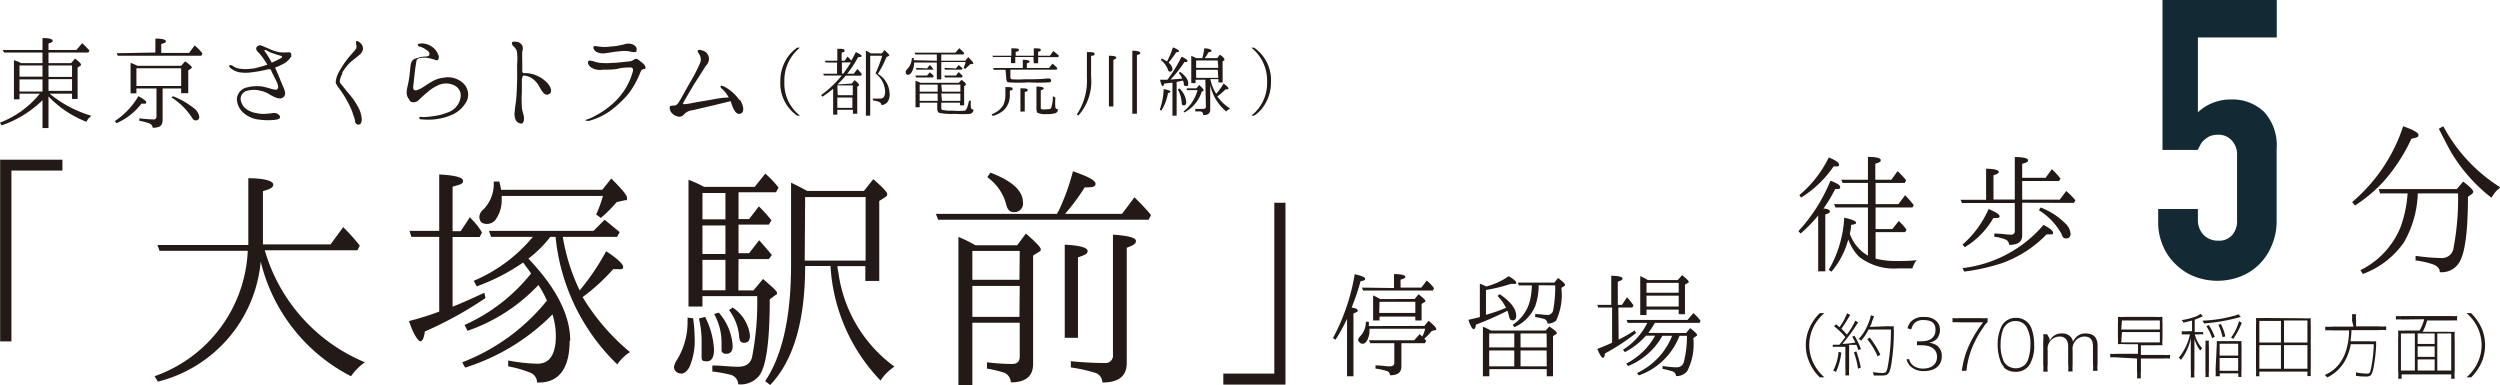 <svg xmlns="http://www.w3.org/2000/svg" viewBox="0 0 179.41 27.64"><defs><style>.cls-1{fill:#231916;}.cls-2{fill:#132a34;}</style></defs><g id="Layer_2" data-name="Layer 2"><g id="Layer_1-2" data-name="Layer 1"><path class="cls-1" d="M3.48,4.53H5.1l.29-.33c.28.22.42.36.42.43s0,.07-.08.11l-.16.11V7.1h-.4V6.72H3.56l0,0a8.45,8.45,0,0,0,3,1.59,1.27,1.27,0,0,0-.36.43A7.53,7.53,0,0,1,3.48,6.92V9.19H3.05v-2A7.78,7.78,0,0,1,.11,9L0,8.8A6.8,6.8,0,0,0,2.86,6.72H1.4v.41H1V4.32a2.3,2.3,0,0,1,.51.21H3.05V3.77H.3L.19,3.59H3.05V2.73c.49,0,.73.08.73.19s-.09.13-.3.2v.47h2L5.9,3.1a6.36,6.36,0,0,1,.52.53l-.08.14H3.48Zm-.43.17H1.4v.8H3.05Zm0,1H1.4v.87H3.05Zm.43-.18H5.17V4.7H3.48Zm0,1H5.17V5.68H3.48Z"/><path class="cls-1" d="M8.25,8.68A5.34,5.34,0,0,0,9.93,6.9c.37.2.57.35.57.45s-.08.09-.23.09h-.12a4.51,4.51,0,0,1-1.79,1.4Zm2.9-4.91v-1c.51,0,.75.07.75.19s-.11.13-.33.2v.64h2l.4-.54a3.25,3.25,0,0,1,.56.58L14.45,4h-6l-.07-.18ZM13,6.35H11.67V8.59c0,.28-.09.45-.29.52a1.33,1.33,0,0,1-.42.06.37.37,0,0,0-.23-.31A3.64,3.64,0,0,0,10,8.67V8.49a9.22,9.22,0,0,0,1,.08.2.2,0,0,0,.23-.22v-2H9.79V6.7H9.37V4.51a4.42,4.42,0,0,1,.49.21H13l.29-.32c.32.23.48.38.48.44s0,0-.06.08l-.2.13V6.69H13ZM13,4.9H9.79V6.17H13Zm-.6,2a5.82,5.82,0,0,1,1.47.83,1,1,0,0,1,.43.64c0,.19-.09.27-.26.27a.25.25,0,0,1-.22-.13A4.83,4.83,0,0,0,12.32,7Z"/><path class="cls-1" d="M20.93,4a1.53,1.53,0,0,1-.5.53,4.55,4.55,0,0,1-.69.32c.09.2.19.42.24.55l.33.8a1.52,1.52,0,0,1,.15.44A.37.37,0,0,1,20.3,7c-.24.16-.57,0-1-.25a1.9,1.9,0,0,0-.61-.24,1.87,1.87,0,0,0-.94,0,.6.6,0,0,0-.48.62,1,1,0,0,0,.4.69,1.57,1.57,0,0,0,.71.29,2.14,2.14,0,0,0,.77.05c.19,0,.39-.05.53-.05a.46.46,0,0,1,.39.2c.08.14,0,.23-.26.28a4.72,4.72,0,0,1-1.16,0,2,2,0,0,1-1.15-.47,1.36,1.36,0,0,1-.5-1,.9.9,0,0,1,.63-.82,2.8,2.8,0,0,1,1-.11c.22,0,.53.1.69.14a2.2,2.2,0,0,0,.47.11c.11,0,.18-.08.17-.23a1.15,1.15,0,0,0-.09-.31l-.36-.72a1,1,0,0,0-.1-.21l-.17,0a8.26,8.26,0,0,1-1.11.21,3,3,0,0,1-1,0,1.6,1.6,0,0,1-.56-.27c-.1-.08-.15-.17-.1-.22s.2,0,.28.07a1,1,0,0,0,.48.17,2.58,2.58,0,0,0,.78,0c.25,0,.51-.1.77-.16l.41-.13c-.09-.14-.16-.26-.23-.35a3.4,3.4,0,0,0-.44-.55c-.12-.11-.18-.26-.09-.38a.33.33,0,0,1,.41-.06l.46.2a3.23,3.23,0,0,0,.76.25,3.77,3.77,0,0,0,.66,0c.18,0,.21.15.17.26m-.71,0a5.25,5.25,0,0,1-.52-.16,2.18,2.18,0,0,1-.44-.18c-.1-.06-.18-.11-.23-.07s.08.18.15.28a6.19,6.19,0,0,1,.36.62l.13-.06c.26-.11.47-.24.55-.28s.08-.13,0-.15"/><path class="cls-1" d="M24.59,5.25a1.52,1.52,0,0,0-.21.6c0,.1.14.23.24.36s.31.39.53.65a4.9,4.9,0,0,1,.55.82,2.07,2.07,0,0,1,.26.87c0,.24-.07.37-.2.39a.25.25,0,0,1-.28-.22c0-.15-.08-.32-.16-.58a4.84,4.84,0,0,0-.39-.86,6.07,6.07,0,0,0-.51-.82c-.11-.17-.31-.38-.33-.57a1.85,1.85,0,0,1,.27-.79A6.87,6.87,0,0,1,25,4.15c.19-.23.48-.54.55-.65a.38.38,0,0,0,0-.33c0-.09,0-.17,0-.21s.21,0,.32.14a.52.52,0,0,1,.18.41.65.65,0,0,1-.26.43c-.16.15-.46.36-.67.55a3.48,3.48,0,0,0-.58.76"/><path class="cls-1" d="M33.05,7a.79.79,0,0,0-.37-.83,1.36,1.36,0,0,0-1.07-.12,3,3,0,0,0-.95.58c-.25.2-.54.48-.65.59a.48.48,0,0,1-.39.11c-.17,0-.19-.07-.29-.24a.72.72,0,0,1-.14-.53c0-.18.09-.47.15-.82s.09-.73.12-1,.11-.42.29-.51a2.68,2.68,0,0,1,.66-.17c.16,0,.37,0,.4-.12s0-.23-.2-.35a1.45,1.45,0,0,0-.46-.24c-.08,0-.18-.08-.17-.14s.09-.07.17-.08a.78.78,0,0,1,.3,0,1.26,1.26,0,0,1,.61.27,1.13,1.13,0,0,1,.38.51.37.37,0,0,1,0,.38.23.23,0,0,1-.23,0,3.06,3.06,0,0,0-.45-.12,1.57,1.57,0,0,0-.62,0c-.14,0-.25.11-.26.23s-.06.34-.1.67-.08.76-.1.93-.07.4.05.46.22,0,.41-.08.5-.33.83-.51a2.17,2.17,0,0,1,.9-.3,1.59,1.59,0,0,1,1.41.44,1.13,1.13,0,0,1,.24,1.19,2.18,2.18,0,0,1-1,1,4.23,4.23,0,0,1-1.37.37,4.34,4.34,0,0,1-.83,0c-.1,0-.23,0-.23-.11s.11-.07.22-.06a4.34,4.34,0,0,0,.81-.07A4,4,0,0,0,32.3,8a1.34,1.34,0,0,0,.75-1"/><path class="cls-1" d="M37.45,5.63c0,.14,0,.77,0,1a8.28,8.28,0,0,0,0,1c0,.27.1.49.14.71s0,.52-.17.53A.49.49,0,0,1,37,8.59a1.17,1.17,0,0,1-.05-.67c0-.21.07-.51.1-.86s.05-.86.06-1.29,0-.81,0-1.15a4,4,0,0,0,0-.8.66.66,0,0,0-.23-.47c-.12-.1-.18-.24-.12-.32S37,3,37.1,3a.6.6,0,0,1,.38.26.62.62,0,0,1,0,.44,5.44,5.44,0,0,0,0,.59c0,.24,0,.53,0,.84,0,.11.1.11.17.12a2,2,0,0,1,.88.18,2.22,2.22,0,0,1,.77.55c.23.25.38.67.07.79s-.48-.24-.66-.54a1.62,1.62,0,0,0-.55-.62,1.35,1.35,0,0,0-.54-.19c-.11,0-.14.07-.14.22"/><path class="cls-1" d="M42.21,8.67c-.1,0-.18,0-.19,0s0-.07.13-.11a2.45,2.45,0,0,0,.47-.2,6,6,0,0,0,1-.63,5,5,0,0,0,1.09-1.11,4.66,4.66,0,0,0,.69-1.44c.08-.24,0-.35-.2-.34s-.52,0-.8.08S43.63,5,43.26,5a1.21,1.21,0,0,1-.86-.17c-.17-.15-.26-.34-.17-.44s.23,0,.35,0a1.64,1.64,0,0,0,.48.12,4.78,4.78,0,0,0,.92,0c.31,0,.92-.08,1.14-.1a.69.69,0,0,0,.4-.15.25.25,0,0,1,.26,0l.35.28a.5.5,0,0,1,.2.33c0,.06-.09.09-.19.1s-.16.16-.26.4a6.08,6.08,0,0,1-.78,1.36A7.62,7.62,0,0,1,43.73,8a4.83,4.83,0,0,1-1.52.69m3.47-5c-.06.08-.26.06-.5,0a2.16,2.16,0,0,0-.76,0c-.22,0-.57.08-.92.12a1.06,1.06,0,0,1-.72-.1c-.16-.11-.25-.32-.16-.38s.18,0,.3,0a2.8,2.8,0,0,0,.94,0c.36,0,.69-.1.92-.14a.88.88,0,0,1,.64,0c.2.1.32.28.26.38"/><path class="cls-1" d="M53.1,7.15c.23.37.37.87.06,1s-.51-.25-.67-.72a.85.85,0,0,0-.06-.17l-1.27.31-1.46.34a.92.92,0,0,0-.63.32.48.48,0,0,1-.31.15.9.9,0,0,1-.48-.2.6.6,0,0,1-.22-.48c0-.13.16-.11.35-.13s.28-.18.48-.53.37-.68.66-1.17a12,12,0,0,0,.7-1.37.68.68,0,0,0-.08-.62c-.07-.12-.15-.23-.07-.28s.3,0,.51.11a.64.64,0,0,1,.27.5.75.75,0,0,1-.23.52L49.84,6c-.22.36-.75,1.27-.8,1.36s0,.12.06.12a5.25,5.25,0,0,0,.55-.08c.31-.07,1.05-.18,1.42-.25S51.89,7,52.3,7a2.3,2.3,0,0,0-.45-.59c-.11-.1-.18-.19-.13-.24s.16,0,.36.1a3.24,3.24,0,0,1,1,.93"/><path class="cls-1" d="M57.21,8.3A2.81,2.81,0,0,1,56,5.86a3,3,0,0,1,.55-1.79,2.55,2.55,0,0,1,.66-.65h.2a3,3,0,0,0-1.12,2.44A2.92,2.92,0,0,0,57.41,8.3Z"/><path class="cls-1" d="M61.12,6l.21-.25c.21.16.31.27.31.33a.07.07,0,0,1,0,.06l-.12.09V8.16h-.31V7.88H60.09v.35h-.3V6.37a8.14,8.14,0,0,1-.77.57l-.09-.12a7.65,7.65,0,0,0,1.48-1.4H59.13l-.06-.13h1v-.8h-.81l-.06-.13h.89V3.5c.35,0,.52,0,.52.13s-.07.09-.21.15v.58h.22l.2-.3a1.86,1.86,0,0,1,.27.29v0c.11-.18.21-.38.33-.61.27.12.42.23.42.28s-.09.08-.26.08a7.67,7.67,0,0,1-.78,1.19h.47l.26-.34a3.87,3.87,0,0,1,.32.37l-.06.11h-1.1a6.81,6.81,0,0,1-.59.63Zm-1,.83h1.08v-.7H60.09ZM61.17,7H60.09v.74h1.08Zm-.65-1.72a9.24,9.24,0,0,0,.54-.8h-.64v.8Zm3.33,1.44c0,.51-.21.79-.6.82a.25.25,0,0,0-.17-.23,2.42,2.42,0,0,0-.44-.11V7.07a5.2,5.2,0,0,0,.55,0q.33,0,.33-.51a1.71,1.71,0,0,0-.69-1.29A9.48,9.48,0,0,0,63.31,4h-.86V8.3h-.31V3.64a1.7,1.7,0,0,1,.35.19h.8l.18-.24c.23.21.35.34.35.38s0,0-.06.06l-.14.06A7.84,7.84,0,0,1,63,5.3a1.69,1.69,0,0,1,.84,1.43"/><path class="cls-1" d="M67.23,4.36V3.91H65.69l-.06-.13h2.93l.28-.32a3.91,3.91,0,0,1,.36.35l-.06.1H67.55v.45h1.72l.21-.26c.24.23.37.38.37.44s0,0-.06.06l-.18,0c0,.06-.17.17-.35.35l-.11-.07a3.79,3.79,0,0,0,.15-.43H67.55V5.7h-.32V4.49H65.6a1.34,1.34,0,0,1-.15.64c-.08.16-.18.24-.28.24A.17.17,0,0,1,65,5.18.22.22,0,0,1,65.07,5a1.2,1.2,0,0,0,.37-.84l.13,0a1.37,1.37,0,0,1,0,.16Zm1.58,1.58L69,5.73c.21.15.31.24.31.3a.13.13,0,0,1,0,.07l-.12.08V7.56h-.3V7.37H67.55v.34c0,.1,0,.16.08.18a3.35,3.35,0,0,0,.77.05,4.31,4.31,0,0,0,.82,0c.13,0,.23-.28.32-.71l.13,0a3.63,3.63,0,0,0,0,.4c0,.15.06.23.19.23a.3.3,0,0,1-.24.31,6.43,6.43,0,0,1-1.08,0,4.5,4.5,0,0,1-1.14-.07c-.1-.05-.14-.16-.14-.33V7.37H66V7.7h-.3V5.79l.36.15Zm-2.28-.52.2-.23a1.82,1.82,0,0,1,.28.27l-.06.1h-1.2l-.07-.14Zm0-.51.2-.25A2.26,2.26,0,0,1,67,5L67,5H65.79l-.07-.13ZM66,6.58h1.29V6.07H66Zm1.29.13H66v.53h1.29Zm.31-.13h1.32V6.07H67.55Zm0,.66h1.32V6.71H67.55Zm1-2.33.2-.24a1.8,1.8,0,0,1,.29.26L69,5H67.83l-.07-.13Zm0,.51.2-.25a3.92,3.92,0,0,1,.29.29l-.06.1H67.82l-.06-.14Z"/><path class="cls-1" d="M71.16,8.2A1.57,1.57,0,0,0,72,7.54a1.64,1.64,0,0,0,.15-.73V6.25c.35,0,.52,0,.52.12s-.06.09-.2.14v.3A1.47,1.47,0,0,1,72,7.94a2,2,0,0,1-.76.38Zm3-4.11h-1.3v.44h-.31V4.09H71.27L71.21,4h1.37V3.47c.36,0,.54,0,.54.11s-.08.1-.23.15V4h1.3V3.47c.34,0,.5,0,.5.11s-.06.09-.19.14V4h.85l.24-.34.1.08L76,4l-.06.1H74.5v.44h-.31Zm-2,.92h-.87l0-.13H73.4V4.29c.32,0,.49.06.49.13s-.07.08-.2.13v.33h1.59l.25-.31a1.91,1.91,0,0,1,.35.33L75.82,5H72.51v.52a.16.16,0,0,0,.1.17,6.29,6.29,0,0,0,.86,0c.59,0,1.15,0,1.69-.06h.09a.16.16,0,0,1,.18.18c0,.05-.05.09-.13.1a12.89,12.89,0,0,1-1.5,0,10.29,10.29,0,0,1-1.43,0c-.11,0-.16-.16-.16-.34Zm1.07,3V6.34c.35,0,.52,0,.52.12s-.08.09-.21.14V8Zm2.51-1a3.51,3.51,0,0,0,0,.71.17.17,0,0,0,.18.12.28.28,0,0,1-.17.28,2.32,2.32,0,0,1-.68.07,1.26,1.26,0,0,1-.57-.08c-.08,0-.12-.15-.12-.3V6.21c.35,0,.52.06.52.13s-.07.09-.21.14V7.71c0,.07,0,.12.08.13a.94.94,0,0,0,.33,0c.19,0,.31,0,.35-.14a2.54,2.54,0,0,0,.11-.8Z"/><path class="cls-1" d="M77.28,8.21A4.37,4.37,0,0,0,78,5.54V3.74c.37,0,.55,0,.55.13S78.45,4,78.3,4v1.5a3.67,3.67,0,0,1-.91,2.79Zm2.3-.57V4q.54,0,.54.15s-.08.1-.22.15V7.64Zm1.68.52V3.64c.38,0,.57.07.57.16s-.08.1-.24.15V8.16Z"/><path class="cls-1" d="M83.23,7.88a4.88,4.88,0,0,0,.28-1.49c.32.06.48.12.48.19s-.06.07-.17.09a3.31,3.31,0,0,1-.48,1.27Zm1.59-3.8c.27.12.4.22.4.3s-.07.07-.22.07a8.55,8.55,0,0,1-1,1.26l.84-.07a1.39,1.39,0,0,0-.24-.4l.08-.09c.39.29.59.56.59.82s-.06.2-.18.2-.13-.06-.14-.2a1.8,1.8,0,0,0-.05-.19l-.46.1V8.3h-.3V5.93L83.54,6c0,.12-.07.18-.11.18s-.12-.16-.18-.46l.53,0a9.87,9.87,0,0,0,1-1.63m-.61-.69c.29.11.44.2.44.27s-.07.07-.2.08a8.94,8.94,0,0,1-.55.75.66.66,0,0,1,.28.44c0,.13-.06.2-.17.2s-.13-.06-.17-.19a1.65,1.65,0,0,0-.5-.65l.07-.1a2.82,2.82,0,0,1,.38.21,5.71,5.71,0,0,0,.42-1m.46,2.93a1.47,1.47,0,0,1,.5,1c0,.15-.06.22-.18.22s-.14-.07-.15-.22a2.15,2.15,0,0,0-.27-.91Zm1.23,0,.2-.24c.21.19.31.31.31.36s0,0,0,.06l-.13.06A2.57,2.57,0,0,1,85,8.07L84.94,8a2.94,2.94,0,0,0,1-1.53h-.77l0-.13Zm.64-.62h-.7v.24h-.31V4l.35.17h.44a3.61,3.61,0,0,0,.14-.7c.35,0,.52.1.52.18s-.07.07-.21.1a4,4,0,0,1-.27.42h.89l.2-.25c.22.17.32.28.32.33s0,0,0,.07l-.13.08V5.92h-.3V5.68h-.58a3.09,3.09,0,0,0,.42,1.05A4.78,4.78,0,0,0,87.81,6c.23.16.34.27.34.34s0,.07-.11.07l-.09,0a4.82,4.82,0,0,1-.59.51,3.2,3.2,0,0,0,.92.87A.92.92,0,0,0,88,8a3.38,3.38,0,0,1-1.15-1.9V7.86c0,.28-.17.41-.5.4A.24.24,0,0,0,86.17,8,2.56,2.56,0,0,0,85.78,8V7.81a4.48,4.48,0,0,0,.59,0,.15.15,0,0,0,.17-.16Zm.89-1.38H85.84v.53h1.59Zm0,.67H85.84v.58h1.59Z"/><path class="cls-1" d="M89.8,8.3a2.94,2.94,0,0,0,1.13-2.43A3,3,0,0,0,89.8,3.42H90a2.82,2.82,0,0,1,1.21,2.44,3,3,0,0,1-.55,1.8A2.36,2.36,0,0,1,90,8.3Z"/><path class="cls-1" d="M130.6,27.08a3.25,3.25,0,0,1-.77-1.13,3,3,0,0,1,0-2.35,3.25,3.25,0,0,1,.77-1.13h.33a3.14,3.14,0,0,0-.82,1.06,3,3,0,0,0-.27,1.24,3,3,0,0,0,.28,1.25,3.22,3.22,0,0,0,.81,1.06Z"/><path class="cls-1" d="M131.54,24.74l.19,0H132c.27-.33.27-.33.43-.55a5.54,5.54,0,0,0-.81-.78l.14-.14.25.21a4,4,0,0,0,.54-1l.23.12s0,0-.22.36c-.09.16-.25.4-.41.63.18.18.25.26.39.42a4.86,4.86,0,0,0,.6-1l.22.13a1.15,1.15,0,0,0-.14.19,12.13,12.13,0,0,1-1,1.35,6.46,6.46,0,0,0,.93-.1c-.09-.17-.12-.23-.23-.42l.17-.06a5.89,5.89,0,0,1,.46.94l-.18.09c-.07-.19-.09-.25-.15-.38l-.13,0-.39,0v1.69a3.43,3.43,0,0,0,0,.5h-.27a3.68,3.68,0,0,0,0-.51V24.89l-.43,0-.33,0-.16,0Zm.6.56a4.71,4.71,0,0,1-.38,1.39l-.2-.1a3.42,3.42,0,0,0,.38-1.34Zm1.08-.08a7.86,7.86,0,0,1,.32,1.16l-.2.08a5.76,5.76,0,0,0-.3-1.18Zm2.28-1.81a2.25,2.25,0,0,0,.41,0,1.57,1.57,0,0,0,0,.32,14.32,14.32,0,0,1-.19,2.45,2.45,2.45,0,0,1-.14.52c-.1.19-.23.25-.52.25l-.59,0a1.53,1.53,0,0,0-.06-.25,4.63,4.63,0,0,0,.67.07c.25,0,.3-.06.38-.39a14.22,14.22,0,0,0,.24-2.73h-1.61a3.49,3.49,0,0,1-.52.79.57.57,0,0,0-.19-.1,3.49,3.49,0,0,0,.69-1.11,2.43,2.43,0,0,0,.19-.61l.23.08-.16.41c0,.1-.07.18-.14.35Zm-.75,2.17a5.25,5.25,0,0,0-.75-1.24l.18-.11a6.27,6.27,0,0,1,.76,1.22Z"/><path class="cls-1" d="M137,25.76a.83.83,0,0,0,.35.51,1.14,1.14,0,0,0,.66.18c.63,0,1-.33,1-.84s-.38-.83-1.09-.83a2,2,0,0,0-.35,0v-.29a1.69,1.69,0,0,0,.33,0c.64,0,1-.29,1-.82s-.34-.7-.86-.7a.85.85,0,0,0-.71.28,1.21,1.21,0,0,0-.17.39l-.27-.08a1.11,1.11,0,0,1,.22-.45,1.2,1.2,0,0,1,1-.36,1.17,1.17,0,0,1,.86.3.86.86,0,0,1,.25.61,1,1,0,0,1-.22.65,1,1,0,0,1-.6.29,1.13,1.13,0,0,1,.61.2.92.92,0,0,1,.34.77c0,.66-.49,1.06-1.28,1.06a1.36,1.36,0,0,1-1-.37,1.48,1.48,0,0,1-.25-.46Z"/><path class="cls-1" d="M142.64,23.11a1.36,1.36,0,0,0-.3.37,7.13,7.13,0,0,0-.91,1.73,6,6,0,0,0-.31,1.4h-.33a6.34,6.34,0,0,1,.6-2,8.64,8.64,0,0,1,.93-1.48h-1.68a4.28,4.28,0,0,0-.52,0v-.3a4.05,4.05,0,0,0,.52,0h1.46a4.11,4.11,0,0,0,.54,0Z"/><path class="cls-1" d="M143.84,26.35a1.1,1.1,0,0,1-.28-.44,3.36,3.36,0,0,1-.2-1.16,3,3,0,0,1,.29-1.36,1.14,1.14,0,0,1,1-.58,1.16,1.16,0,0,1,1.14.77,3.34,3.34,0,0,1,.19,1.17,2.57,2.57,0,0,1-.34,1.44,1.14,1.14,0,0,1-1,.49,1.17,1.17,0,0,1-.86-.33m.2-3.05a1,1,0,0,0-.24.36,3.35,3.35,0,0,0-.17,1.08,2.74,2.74,0,0,0,.25,1.24,1,1,0,0,0,1.47.22,1.09,1.09,0,0,0,.25-.38,3.35,3.35,0,0,0,.17-1.08,2.39,2.39,0,0,0-.3-1.31.88.88,0,0,0-.77-.39.9.9,0,0,0-.66.26"/><path class="cls-1" d="M147.09,24.31a1.62,1.62,0,0,1,0,.18.9.9,0,0,1,.88-.56.78.78,0,0,1,.65.27.64.64,0,0,1,.14.32,1.51,1.51,0,0,1,.26-.35.91.91,0,0,1,.65-.24c.58,0,.86.29.86.9V26.1a2.39,2.39,0,0,0,0,.51h-.33a2.49,2.49,0,0,0,0-.52V24.87c0-.5-.2-.72-.63-.72a.88.88,0,0,0-.83,1v1a3.49,3.49,0,0,0,0,.51h-.32a2.49,2.49,0,0,0,0-.52V24.87c0-.47-.22-.72-.62-.72a.88.88,0,0,0-.85,1v1a2.89,2.89,0,0,0,0,.52h-.32a2.68,2.68,0,0,0,0-.52V24.51a2.68,2.68,0,0,0,0-.52h.28Z"/><path class="cls-1" d="M151.93,25.65a3.38,3.38,0,0,0-.49,0v-.26a3.19,3.19,0,0,0,.49,0h1.5v-.69h-.88a4.7,4.7,0,0,0-.56,0,3.43,3.43,0,0,0,0-.48V23.21a3.18,3.18,0,0,0,0-.47,4.53,4.53,0,0,0,.55,0h2.07a5,5,0,0,0,.58,0,3,3,0,0,0,0,.46v1.13a2.08,2.08,0,0,0,0,.45,4.79,4.79,0,0,0-.55,0h-1v.69h1.6a3.1,3.1,0,0,0,.49,0v.26a3.28,3.28,0,0,0-.49,0h-1.6v.87a3.37,3.37,0,0,0,0,.55h-.28a3,3,0,0,0,0-.55v-.87Zm.3-2H155V23h-2.72Zm0,.92H155v-.74h-2.72Z"/><path class="cls-1" d="M157,24c-.17,0-.31,0-.43,0v-.23a2.54,2.54,0,0,0,.43,0h.31V23a5.67,5.67,0,0,1-.62.15.71.71,0,0,0-.12-.18,4.51,4.51,0,0,0,.84-.2,1.32,1.32,0,0,0,.51-.25l.17.17a5,5,0,0,1-.59.25v.89h.24a2.86,2.86,0,0,0,.37,0V24a1.87,1.87,0,0,0-.38,0h-.22a2.35,2.35,0,0,0,.53,1,.73.73,0,0,0-.14.16,2.41,2.41,0,0,1-.42-.85c0,.33,0,.63,0,.83v1.38a4.35,4.35,0,0,0,0,.57h-.26a4.56,4.56,0,0,0,0-.57V25.14c0-.26,0-.55,0-.87a3.72,3.72,0,0,1-.71,1.56.57.57,0,0,0-.15-.16,3.87,3.87,0,0,0,.8-1.68Zm3.81-1.26a12.82,12.82,0,0,1-2.65.47.75.75,0,0,0-.1-.2,9.35,9.35,0,0,0,2.19-.33,1.69,1.69,0,0,0,.39-.13Zm-2.54,4.32a2.39,2.39,0,0,0,0-.43V24.87a2.5,2.5,0,0,0,0-.42h.25a2.49,2.49,0,0,0,0,.42v1.75a2.5,2.5,0,0,0,0,.43Zm.48-2.79a3.59,3.59,0,0,0-.41-.86l.17-.08a3.91,3.91,0,0,1,.43.84Zm.33.57a1.94,1.94,0,0,0,0-.36l.44,0h.91l.43,0a3.47,3.47,0,0,0,0,.38v1.68a3,3,0,0,0,0,.51h-.23v-.26h-1.33V27H159a3.34,3.34,0,0,0,0-.51Zm.42-.64a3.88,3.88,0,0,0-.3-.89l.18-.06a3.8,3.8,0,0,1,.32.89Zm-.21,1.32h1.33v-.85h-1.33Zm0,1.09h1.33v-.92h-1.33Zm.82-2.38a3.69,3.69,0,0,0,.57-1.18l.2.12a6,6,0,0,1-.61,1.15Z"/><path class="cls-1" d="M165.25,22.84a5.34,5.34,0,0,0,.58,0,3.48,3.48,0,0,0,0,.49v3.11a4.8,4.8,0,0,0,0,.55h-.24v-.32h-3.45V27h-.24a4.93,4.93,0,0,0,0-.55V23.31a3.79,3.79,0,0,0,0-.49,5.24,5.24,0,0,0,.58,0Zm-1.56.19h-1.55v1.55h1.55Zm0,1.74h-1.55v1.69h1.55Zm.22-.19h1.68V23h-1.68Zm0,1.88h1.68V24.77h-1.68Z"/><path class="cls-1" d="M168.79,23a3.09,3.09,0,0,0,0-.45h.29a2.41,2.41,0,0,0,0,.45v.42h1.61a2.69,2.69,0,0,0,.55,0v.27a3.37,3.37,0,0,0-.55,0h-1.94a6.79,6.79,0,0,1-.07.8H170a3.28,3.28,0,0,0,.52,0c0,.09,0,.14,0,.33a11.49,11.49,0,0,1-.2,1.64c-.08.31-.12.41-.21.49a.54.54,0,0,1-.32.07c-.17,0-.43,0-.72-.05a1.11,1.11,0,0,0,0-.25,3.8,3.8,0,0,0,.77.09c.21,0,.23,0,.32-.41a9.35,9.35,0,0,0,.19-1.7h-1.65a3.84,3.84,0,0,1-.35,1.07,3,3,0,0,1-.55.76,3.09,3.09,0,0,1-.79.56.76.76,0,0,0-.18-.18,2.64,2.64,0,0,0,.86-.58,3,3,0,0,0,.7-1.27,4.94,4.94,0,0,0,.19-1.35h-1.18a3.33,3.33,0,0,0-.53,0v-.27a2.6,2.6,0,0,0,.53,0h1.5Z"/><path class="cls-1" d="M172.43,22.93a3.28,3.28,0,0,0-.49,0v-.25a3.1,3.1,0,0,0,.49,0h3.41a3.28,3.28,0,0,0,.49,0V23a3.38,3.38,0,0,0-.49,0h-1.66a3.5,3.5,0,0,1-.32.81h1.7a5.35,5.35,0,0,0,.6,0,5.46,5.46,0,0,0,0,.62v2.18a2.61,2.61,0,0,0,0,.57h-.25v-.31h-3.56v.31h-.25a2.77,2.77,0,0,0,0-.58V24.34a5.59,5.59,0,0,0,0-.62,5.07,5.07,0,0,0,.59,0h.95a3.12,3.12,0,0,0,.33-.81Zm.87,1h-1v2.66h1Zm1.42,0H173.5v.75h1.22Zm0,.93H173.5v.75h1.22Zm-1.22,1.73h1.22v-.8H173.5Zm2.41-2.66h-1v2.66h1Z"/><path class="cls-1" d="M177,27.08a3.09,3.09,0,0,0,.81-1.06,3,3,0,0,0,.28-1.25,3,3,0,0,0-1.09-2.3h.33a3.44,3.44,0,0,1,.78,1.13,3.12,3.12,0,0,1,0,2.35,3.55,3.55,0,0,1-.77,1.13Z"/><polygon class="cls-1" points="4.48 11.46 4.48 12.24 0.82 12.24 0.82 24.5 0.01 24.5 0.01 11.46 4.48 11.46"/><path class="cls-1" d="M11.36,27.43,11.09,27A10,10,0,0,0,17.78,18H11.45l-.15-.42h6.52c0-.53,0-.91,0-1.16V12.79c1.18,0,1.79.21,1.79.45s-.25.33-.74.48v2.62c0,.25,0,.65,0,1.2h4.85l.91-1.24a13.62,13.62,0,0,1,1.19,1.33l-.17.33H19A12.46,12.46,0,0,0,26.19,26a3.88,3.88,0,0,0-1,1,12.55,12.55,0,0,1-6.48-8.23,9.79,9.79,0,0,1-7.39,8.62"/><path class="cls-1" d="M31.52,17h-2l-.13-.43h2.13V12.52c1.14.06,1.71.21,1.71.46s-.25.26-.75.42v3.19h.58l.66-1,.23.25a4.12,4.12,0,0,1,.64.85l-.17.32H32.48v5c.86-.34,1.6-.69,2.28-1l.08.38a27.31,27.31,0,0,1-4.35,2.4c-.06.45-.17.7-.32.7s-.5-.48-.82-1.45a20.22,20.22,0,0,0,2.17-.68Zm9.36,7.45c0,2-.78,3.06-2.34,3a.75.75,0,0,0-.53-.72,7.79,7.79,0,0,0-1.54-.44v-.42a12.21,12.21,0,0,0,2.11.23c.86,0,1.31-.66,1.31-2a5.44,5.44,0,0,0-.24-1.54,15.2,15.2,0,0,1-6.27,3.82L33.17,26a14.47,14.47,0,0,0,6.08-4.43,8.42,8.42,0,0,0-.61-1.12,12.61,12.61,0,0,1-5.09,3.29l-.21-.42a12.76,12.76,0,0,0,4.77-3.69c-.1-.17-.29-.41-.57-.79a14.35,14.35,0,0,1-3.33,1.71l-.21-.4A11.14,11.14,0,0,0,38.24,17h-3l-.15-.43h7.5l.8-.8c.3.25.66.53,1.08.89l-.19.34H40.39a14,14,0,0,0,1.21,3.84,16.86,16.86,0,0,0,1.9-2.81c.84.55,1.22.93,1.22,1.12s-.11.17-.38.17a3.33,3.33,0,0,0-.34,0,13.82,13.82,0,0,1-2.19,2,15.68,15.68,0,0,0,3.4,3.95,3.07,3.07,0,0,0-.91.88A14.7,14.7,0,0,1,39.87,17h-.38a8.28,8.28,0,0,1-1.57,1.56q3,3.14,3,5.89m2.3-10.83.65-.81C44.64,13.59,45,14,45,14.21s0,.14-.15.16l-.59.13a10.22,10.22,0,0,1-1.14,1.14l-.34-.25a8.2,8.2,0,0,0,.49-1.33H36a.42.42,0,0,1,0,.17,2.39,2.39,0,0,1-.44,1.54.76.76,0,0,1-.61.3c-.36,0-.55-.17-.55-.53a.75.75,0,0,1,.29-.51,2.61,2.61,0,0,0,.74-2l.4,0a4.62,4.62,0,0,1,.13.59Z"/><path class="cls-1" d="M49.74,22.84a10.47,10.47,0,0,1,.11,1.36,4.77,4.77,0,0,1-.36,2.11c-.17.33-.38.5-.6.5s-.52-.15-.52-.48a1.19,1.19,0,0,1,.19-.47A5.16,5.16,0,0,0,49.34,23a.75.75,0,0,0,0-.21Zm3.25-2h1.08l.69-.82c.62.54,1,.86,1,1s0,.08-.1.15l-.42.31q0,4.56-.78,5.51a1.72,1.72,0,0,1-1.48.59.74.74,0,0,0-.57-.69,10.46,10.46,0,0,0-1.29-.23v-.43c.68,0,1.29.09,1.84.09s.86-.21,1-.64a20.37,20.37,0,0,0,.38-4.43H50.41V22h-1v-9.1a9.94,9.94,0,0,1,1.12.51h3.63l.76-.95a6.78,6.78,0,0,1,.95,1l-.18.34H53v1.92h.76l.7-.91a9.63,9.63,0,0,1,.9,1l-.18.31H53v2.05h.76l.72-.93c.32.36.63.72.91,1.06l-.21.29H53ZM50.6,22.74a5.74,5.74,0,0,1,.64,2.34c0,.57-.17.85-.53.85s-.36-.11-.36-.38a.39.39,0,0,1,0-.11c0-.08,0-.13,0-.19,0-.28,0-.57,0-.84a7,7,0,0,0-.19-1.55Zm-.19-7h1.65V13.85H50.41Zm1.65.44H50.41v2.05h1.65Zm0,2.47H50.41v2.18h1.65Zm-.48,3.78a4,4,0,0,1,1,2.39c0,.38-.15.57-.47.57a.31.31,0,0,1-.33-.21s0-.23,0-.64a4.12,4.12,0,0,0-.53-2Zm1-.36a2.8,2.8,0,0,1,1.24,2c0,.36-.14.53-.42.53s-.34-.19-.36-.53a3.71,3.71,0,0,0-.72-1.82ZM62,13.7l.67-.84c.66.57,1,.92,1,1.07s-.06.15-.16.23l-.41.26v5.74h-1V19.1h-2c0,.2.06.39.09.62a10,10,0,0,0,4,6.59,3.47,3.47,0,0,0-1,1,12.93,12.93,0,0,1-3.59-8.22H57.78q0,5.92-2.51,8.54l-.36-.28c1.25-1.86,1.86-4.64,1.86-8.38V13.11c.53.25.91.46,1.16.59Zm-4.25,5h4.37V14.14H57.78Z"/><path class="cls-1" d="M75.86,15.35a.43.43,0,0,1,.1-.19A15.93,15.93,0,0,0,77,12.29c1.06.37,1.62.65,1.62.9s-.27.25-.78.26a15,15,0,0,1-1.41,1.9h4.09l.89-1.19a14.58,14.58,0,0,1,1.19,1.27l-.17.34H67.33l-.17-.42ZM73,17.6l.62-.84c.71.61,1.07,1,1.07,1.12s0,.13-.16.21l-.39.25v7.78c0,.88-.54,1.32-1.6,1.32a.76.76,0,0,0-.53-.71,8.68,8.68,0,0,0-1.18-.28V26a16,16,0,0,0,1.79.12c.38,0,.56-.17.56-.54V23.16H69.78v4.48h-1V17A10.31,10.31,0,0,1,70,17.6Zm.18.41H69.78v2.07h3.38Zm0,2.51H69.78v2.22h3.38Zm-2.1-8.13c1.54.59,2.33,1.29,2.33,2.13a.61.61,0,0,1-.68.7c-.29,0-.46-.21-.55-.66a3.54,3.54,0,0,0-1.33-1.85Zm5.33,11.85V17.56c1.11.05,1.64.22,1.64.45s-.21.29-.69.46v5.77Zm.44,1.68c.89.09,1.71.13,2.43.13a.53.53,0,0,0,.59-.59V16.84c1.09.07,1.65.22,1.65.45s-.22.32-.66.49v8.27c0,.95-.59,1.4-1.75,1.4a.73.73,0,0,0-.53-.7,11,11,0,0,0-1.73-.38Z"/><polygon class="cls-1" points="87.79 27.6 87.79 26.81 91.45 26.81 91.45 14.55 92.25 14.55 92.25 27.6 87.79 27.6"/><path class="cls-1" d="M97.45,22.27c0,.08-.11.15-.32.22V27h-.46V22.88a12.14,12.14,0,0,1-.83,1.5l-.18-.12a14.8,14.8,0,0,0,1.56-4.58c.51.11.75.22.75.33s-.1.13-.33.17A17.28,17.28,0,0,1,97,22.07c.29.05.43.11.43.2m4.79,1.12.3-.37c.37.3.55.5.55.59s0,.08-.09.08l-.24.07a4.43,4.43,0,0,1-.53.55.67.67,0,0,1,.14.15l-.09.17h-1.69v1.66c0,.44-.26.64-.82.64a.32.32,0,0,0-.24-.31,5.17,5.17,0,0,0-.8-.17v-.23c.39,0,.74.07,1,.07s.35-.09.35-.25V24.63H98.34l-.09-.21h3.24l.39-.44a1,1,0,0,1,.11.1l.08.07.06-.12a3.81,3.81,0,0,0,.15-.44h-4v.08a1.54,1.54,0,0,1-.15.72c-.1.19-.21.28-.35.28a.29.29,0,0,1-.23-.12.23.23,0,0,1-.08-.16c0-.09.06-.18.18-.3a1.47,1.47,0,0,0,.37-1l.21,0a1.56,1.56,0,0,1,0,.31Zm-2.18-2.72v-1c.54,0,.81.08.81.19s-.12.14-.34.21v.57H102l.39-.51a3.07,3.07,0,0,1,.52.55l-.08.17H97.82l-.08-.21Zm1.48.79.28-.34c.33.25.49.41.49.48s0,.06-.07.09l-.2.12V23h-.45v-.28H99V23h-.46V21.2c.25.11.41.21.51.26Zm-2.54,1h2.59v-.8H99Z"/><path class="cls-1" d="M106.2,20.36a3.7,3.7,0,0,1,.46.2,5,5,0,0,0,1.61-.74c.37.22.54.37.54.47s0,.08-.15.08l-.23,0a12,12,0,0,1-1.79.44v1.78a11.51,11.51,0,0,0,1.44-.5,3.46,3.46,0,0,0-.61-.85l.15-.13c.8.54,1.19,1.06,1.19,1.55,0,.23-.09.33-.26.33s-.22-.11-.27-.34a3.21,3.21,0,0,0-.1-.35,22,22,0,0,1-2.27,1c0,.21-.08.32-.16.32s-.23-.22-.37-.67l.82-.19Zm4.72,3.36.27-.29c.35.24.53.39.53.46s0,.07-.08.11l-.19.12V27H111v-.51h-4.12V27h-.46V23.45a4.09,4.09,0,0,1,.57.27Zm-2.25.21h-1.8v1h1.8Zm-1.8,2.36h1.8V25.15h-1.8Zm3.55-5.82a4.45,4.45,0,0,1-.24,1.48,2.9,2.9,0,0,1-1.5,1.53l-.12-.17a2.93,2.93,0,0,0,1.26-1.83,5.48,5.48,0,0,0,.11-1H109l-.07-.2h2.62l.26-.33c.33.24.5.41.5.49s0,.06-.06.09l-.2.13a4.32,4.32,0,0,1-.38,2.35.89.89,0,0,1-.61.21.37.37,0,0,0-.28-.34,5.75,5.75,0,0,0-.61-.13v-.21c.37,0,.65.06.84.06a.41.41,0,0,0,.45-.33,9.19,9.19,0,0,0,.15-1.79Zm.57,3.46h-1.87v1H111Zm0,1.22h-1.87v1.14H111Z"/><path class="cls-1" d="M116.16,24.37a10.63,10.63,0,0,0,1.16-.66l.08.2a15.38,15.38,0,0,1-2.23,1.46c0,.2-.06.31-.14.31s-.22-.21-.4-.64c.4-.16.77-.3,1.06-.45V22.07h-1l-.06-.19h1V19.79c.54,0,.81.09.81.2s-.12.14-.34.23v1.66h.3l.36-.55a6.39,6.39,0,0,1,.47.59l-.09.15h-1ZM121,23.9l.29-.35c.33.25.5.41.5.48a.1.1,0,0,1-.06.09l-.21.14a4.27,4.27,0,0,1-.44,2.38,1,1,0,0,1-.8.35.37.37,0,0,0-.23-.33,5.83,5.83,0,0,0-.74-.19v-.21a6.18,6.18,0,0,0,1,.1.51.51,0,0,0,.53-.39,7.24,7.24,0,0,0,.22-1.87h-.53l-.09.21a4.83,4.83,0,0,1-2.83,2.63l-.13-.17A5,5,0,0,0,120,24.1h-.7a4.9,4.9,0,0,1-2.47,2.17l-.12-.18a4.92,4.92,0,0,0,2.07-2h-.66a5.27,5.27,0,0,1-1.51,1.18l-.14-.17a4.82,4.82,0,0,0,1.75-1.93h-1.41l-.08-.21h4.37l.42-.49a3.45,3.45,0,0,1,.52.55l-.08.15h-3.2a6.43,6.43,0,0,1-.47.72Zm-.6-3.8.31-.35c.32.24.48.41.48.47s0,.05-.06.08l-.21.13v2.12h-.45v-.33h-2.31v.39h-.45v-2.8a6.13,6.13,0,0,1,.55.29Zm-2.24.91h2.31V20.3h-2.31Zm2.31.21h-2.31V22h2.31Z"/><path class="cls-1" d="M131.32,15.2c0,.06-.11.13-.33.19v4.08h-.51v-4a11,11,0,0,1-1.26,1.29l-.16-.17a12,12,0,0,0,2.3-3.62c.47.17.7.32.7.46s-.11.14-.36.14a11.22,11.22,0,0,1-.84,1.4c.31,0,.46.11.46.2M129.13,14a8.2,8.2,0,0,0,2.11-2.7c.5.2.74.37.74.52s-.13.12-.39.12a7.83,7.83,0,0,1-2.34,2.24Zm5.47,4.56a6.13,6.13,0,0,0,1.56.17c.4,0,.85,0,1.38-.06a1.94,1.94,0,0,0-.3.59h-1a4.08,4.08,0,0,1-2.82-.83,3.39,3.39,0,0,1-.78-1.25,5.86,5.86,0,0,1-1.21,2.32l-.19-.14a8.3,8.3,0,0,0,1.11-3.74c.57.13.85.25.85.36s-.12.12-.36.16c0,.32-.07.53-.09.64a3,3,0,0,0,1.3,1.57V14.89h-2.33l-.1-.24h2.43V13.13h-1.82l-.09-.23h1.91V11.26c.62,0,.92.09.92.23s-.12.17-.39.26V12.9h1.15l.45-.62a7.36,7.36,0,0,1,.61.65l-.09.2H134.6v1.52h1.64l.48-.64c.18.18.36.4.55.62l.07.09-.1.17H134.6v1.55h1.2l.46-.58a3.5,3.5,0,0,1,.49.53l.07.1-.1.17H134.6Z"/><path class="cls-1" d="M145.12,14.55v2.36c0,.44-.31.67-.94.66a.41.41,0,0,0-.25-.38,3,3,0,0,0-.81-.2v-.23c.5,0,.89.08,1.2.08a.24.24,0,0,0,.27-.27v-2H140.8l-.1-.23h1.83V12.11c.6,0,.91.1.91.22s-.13.16-.38.25v1.74h1.53V11.27c.63,0,.95.09.95.23s-.14.17-.42.26v1h1.68l.45-.62a5.44,5.44,0,0,1,.62.68l-.11.17h-2.64v1.34h2.69l.47-.62a4.65,4.65,0,0,1,.66.67l-.11.18Zm-4.28,3A7.21,7.21,0,0,0,142.71,15c.52.22.79.39.79.52s-.14.13-.45.13A5.81,5.81,0,0,1,141,17.74Zm0,1.69a9,9,0,0,0,5.81-3.1c.46.24.69.43.69.56s-.08.13-.25.12l-.22,0a8.35,8.35,0,0,1-3.22,2.07,14.31,14.31,0,0,1-2.69.6Zm5.6-4.35A5,5,0,0,1,148.18,16a1.15,1.15,0,0,1,.41.76c0,.23-.1.35-.32.35s-.24-.11-.34-.34a4.58,4.58,0,0,0-1.61-1.68Z"/><path class="cls-2" d="M163.39,0V2.69h-5.66V8.06a3.2,3.2,0,0,1,1-.65,3.38,3.38,0,0,1,1.37-.27,3.26,3.26,0,0,1,2.37.88,3.52,3.52,0,0,1,.91,2.65v5.15a4.4,4.4,0,0,1-.35,1.79A4,4,0,0,1,162.1,19a3.94,3.94,0,0,1-1.36.86,4.61,4.61,0,0,1-3.22,0,4,4,0,0,1-1.35-.86,3.91,3.91,0,0,1-.94-1.34,4.24,4.24,0,0,1-.35-1.79V15h2.85v.73a1.54,1.54,0,0,0,.41,1.13,1.42,1.42,0,0,0,1.05.41,1.23,1.23,0,0,0,1-.4,1.54,1.54,0,0,0,.35-1.09V11.09a1.45,1.45,0,0,0-.37-1,1.26,1.26,0,0,0-1-.42,1.46,1.46,0,0,0-.62.12,2.25,2.25,0,0,0-.42.3,1.23,1.23,0,0,0-.25.36l-.17.31h-2.52V0Z"/><path class="cls-1" d="M168.8,14.5a12,12,0,0,0,3.66-5.44c.73.26,1.1.46,1.1.63s-.16.18-.51.27a12.52,12.52,0,0,1-2,3.07A10.58,10.58,0,0,1,169,14.75Zm2-.62-.09-.31h5.6l.46-.54c.47.36.72.61.72.73a.26.26,0,0,1-.12.18l-.26.18c0,2.4-.2,4-.6,4.67a1.46,1.46,0,0,1-1.42.74c0-.25-.16-.42-.46-.55a6.37,6.37,0,0,0-1.28-.29v-.33a15.1,15.1,0,0,0,1.9.16.83.83,0,0,0,.83-.75,19,19,0,0,0,.32-3.89h-2.89a7.48,7.48,0,0,1-1,3.52,6.17,6.17,0,0,1-2.94,2.26l-.18-.27a5.92,5.92,0,0,0,2.89-3.11,8.88,8.88,0,0,0,.5-2.4Zm4.54-4.82a11.65,11.65,0,0,0,4.1,4.39,2.24,2.24,0,0,0-.64.74,11.68,11.68,0,0,1-2.9-3.27c-.27-.48-.56-1.05-.88-1.68Z"/></g></g></svg>